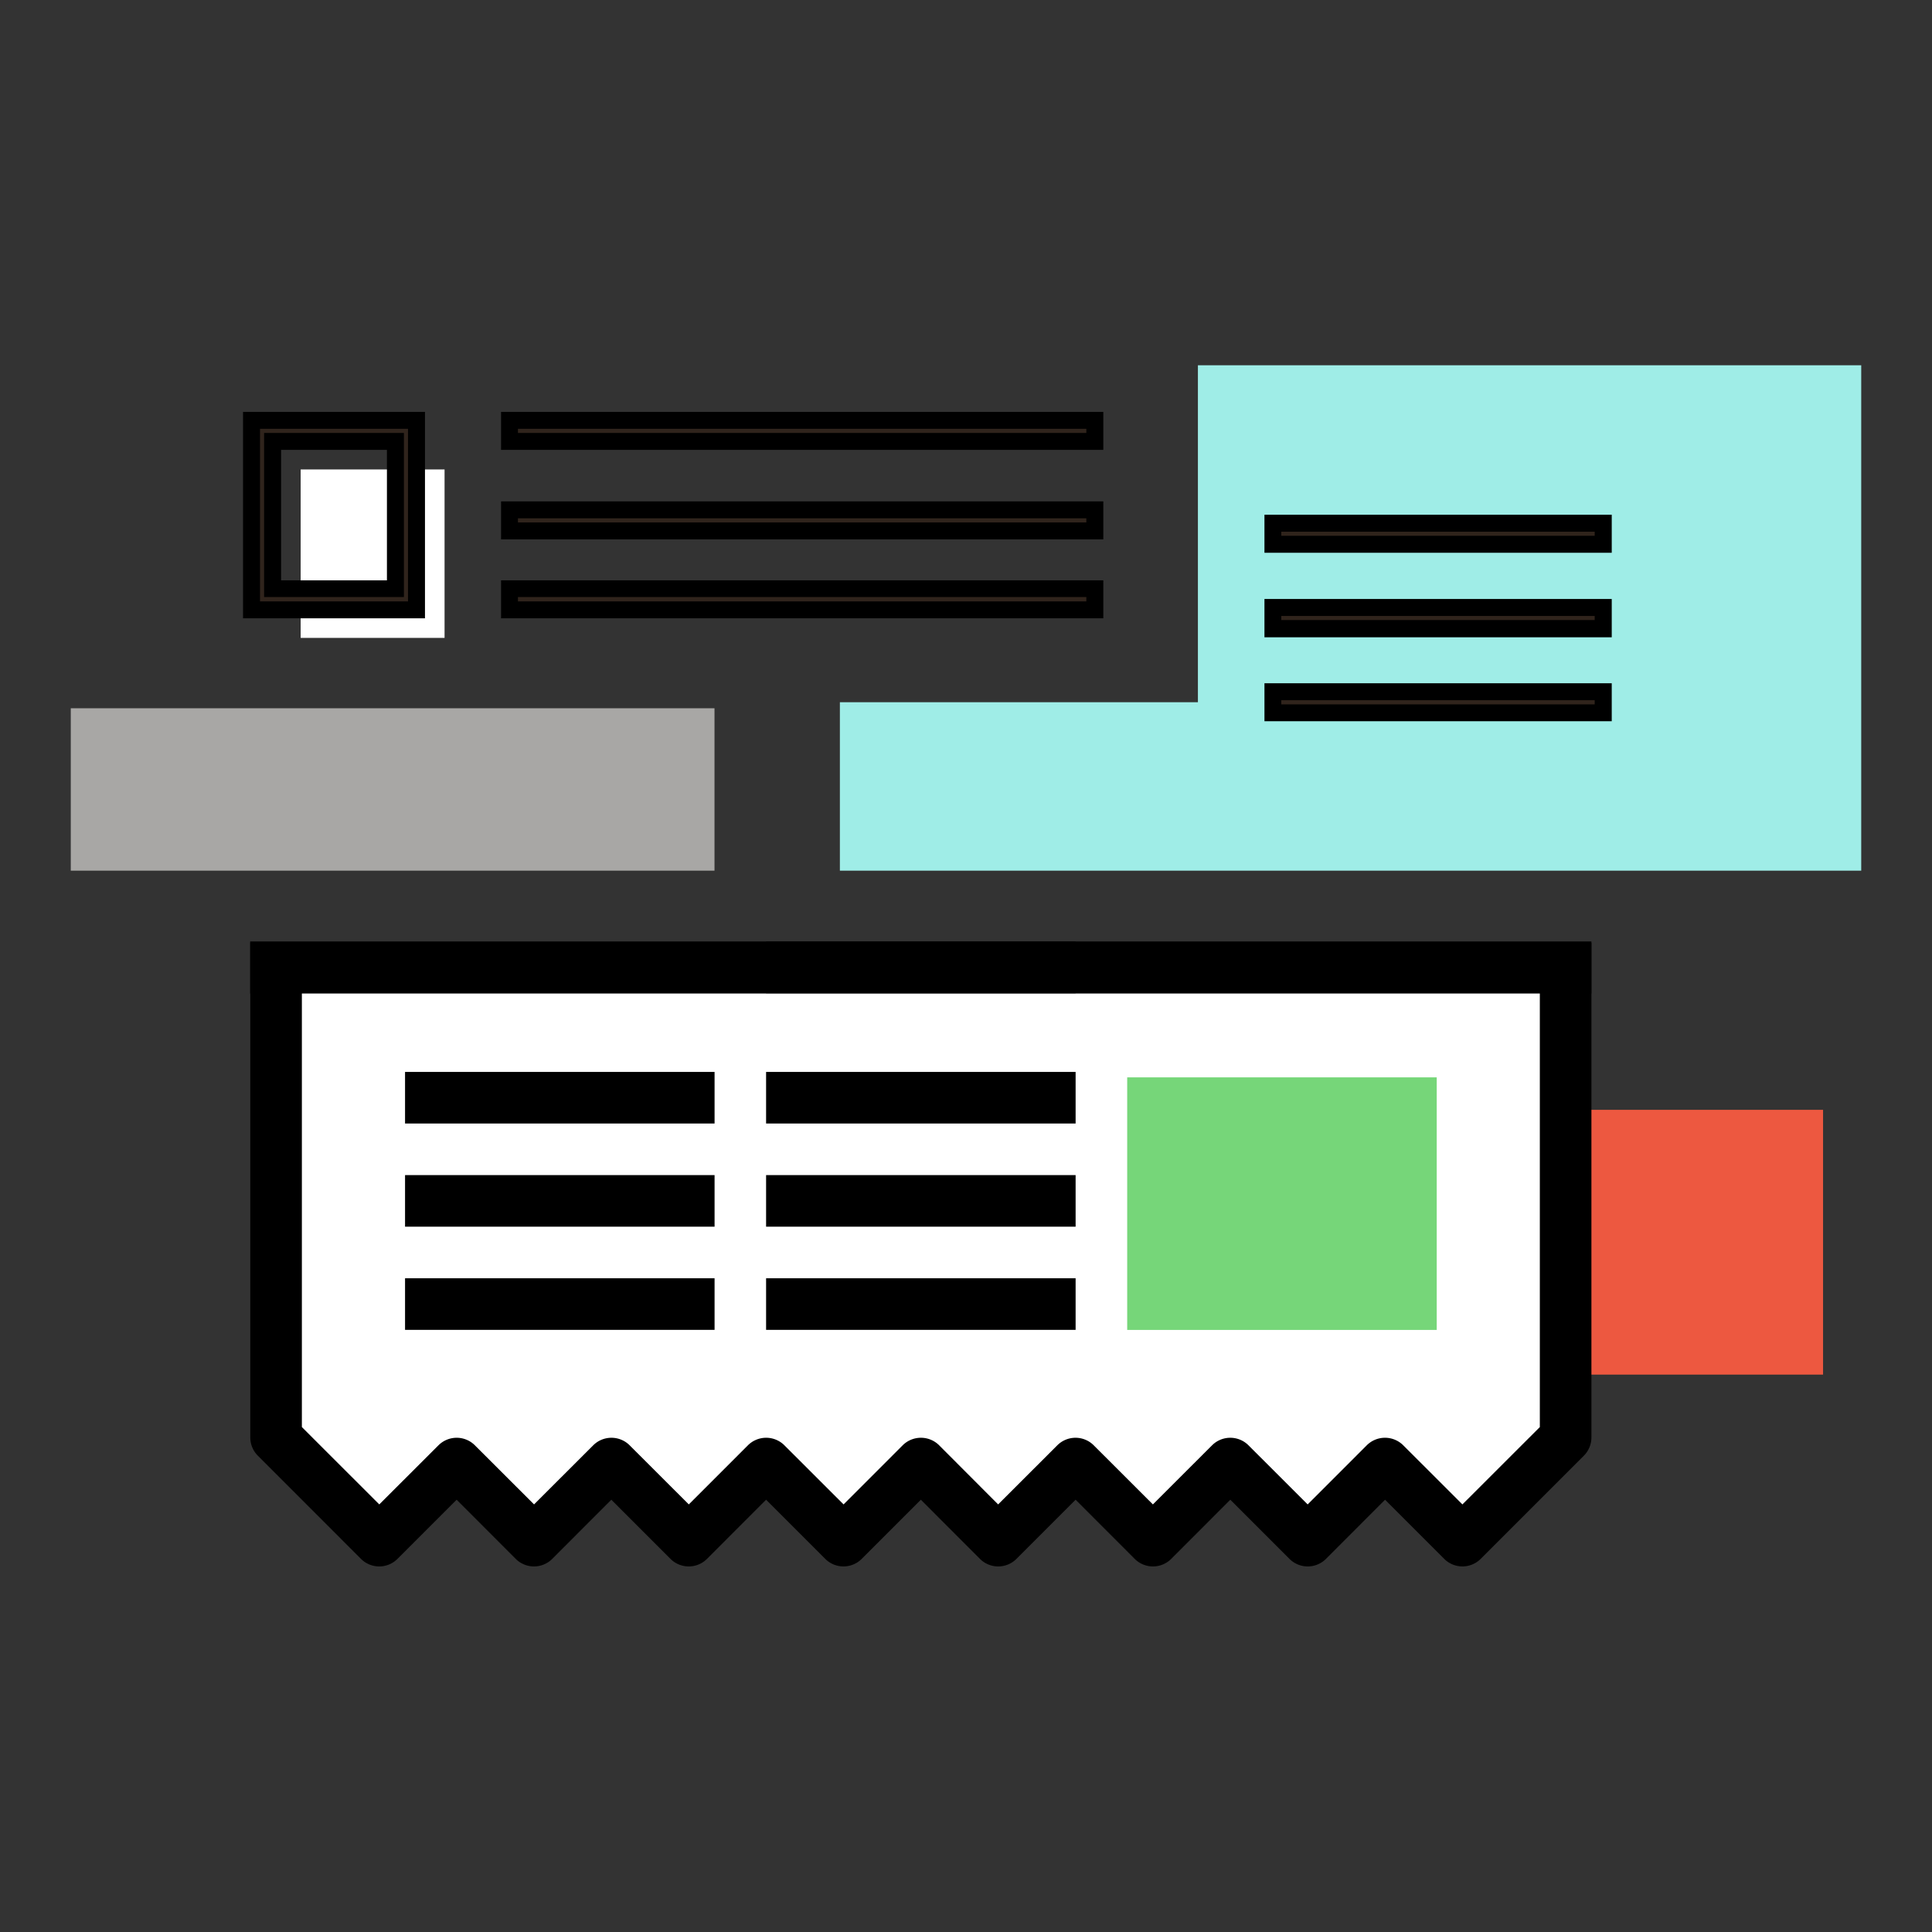 <svg id="art" xmlns="http://www.w3.org/2000/svg" viewBox="0 0 288 288"><rect x="0" y="0" width="288" height="288" fill="#333333" stroke="none"/><defs><style>.cls-1{fill:#9fede7;}.cls-2{fill:#30241c;}.cls-3{fill:#fff;}.cls-4{fill:#ed5840;}.cls-5{fill:#76d679;}.cls-6{fill:#a8a7a5;}</style></defs><polygon class="cls-1" points="174.64 129.79 277.45 129.79 277.45 54.45 178.57 54.45 178.57 104.68 125.2 104.68 125.2 129.79 163.45 129.79 174.64 129.79"/><rect class="cls-2" x="189.75" y="78" width="49.25" height="3.14"/><path d="M240.26,82.4H188.49V76.73h51.77ZM191,79.87h46.72v-.61H191Z"/><rect class="cls-2" x="189.75" y="90.55" width="49.25" height="3.14"/><path d="M240.26,95H188.49V89.29h51.77ZM191,92.43h46.72v-.61H191Z"/><rect class="cls-3" x="44.82" y="69.98" width="21.45" height="25.11"/><path class="cls-2" d="M62.09,90.91H37.5V62.66H62.09ZM40.63,87.77H59v-22H40.63Z"/><path d="M63.35,92.17H36.23V61.4H63.35ZM38.76,89.65H60.82V63.92H38.76ZM60.21,89H39.37V64.54H60.21ZM41.9,86.51H57.68V67.06H41.9Z"/><rect class="cls-2" x="75.95" y="62.66" width="87.26" height="3.14"/><path d="M164.47,67.06H74.69V61.4h89.78ZM77.21,64.54h84.73v-.62H77.21Z"/><rect class="cls-2" x="75.95" y="76" width="87.26" height="3.14"/><path d="M164.47,80.4H74.69V74.74h89.78ZM77.21,77.88h84.73v-.62H77.21Z"/><rect class="cls-2" x="75.95" y="87.77" width="87.26" height="3.14"/><path d="M164.47,92.17H74.69V86.51h89.78ZM77.21,89.65h84.73V89H77.21Z"/><rect class="cls-2" x="189.75" y="103.11" width="49.25" height="3.14"/><path d="M240.26,107.51H188.49v-5.66h51.77ZM191,105h46.72v-.62H191Z"/><rect class="cls-4" x="232.29" y="165.44" width="39.47" height="39.47"/><polygon class="cls-3" points="41.15 214.32 56.53 229.7 68.07 218.17 79.6 229.7 91.13 218.17 102.67 229.7 114.2 218.17 125.73 229.7 137.27 218.17 148.8 229.7 160.34 218.17 171.87 229.7 183.4 218.17 194.94 229.7 206.47 218.17 218.01 229.7 233.38 214.32 233.38 144.13 42.19 144.13 41.15 214.32"/><path d="M229.54,140.58v72.15L218,224.26l-8.82-8.81a3.85,3.85,0,0,0-5.44,0l-8.81,8.81-8.82-8.81a3.84,3.84,0,0,0-5.43,0l-8.82,8.81-8.82-8.81a3.84,3.84,0,0,0-5.43,0l-8.82,8.81L140,215.45a3.85,3.85,0,0,0-5.44,0l-8.81,8.81-8.82-8.81a3.85,3.85,0,0,0-5.44,0l-8.81,8.81-8.82-8.81a3.84,3.84,0,0,0-5.43,0l-8.82,8.81-8.82-8.81a3.84,3.84,0,0,0-5.43,0l-8.82,8.81L45,212.73V140.58H37.31v73.74A3.85,3.85,0,0,0,38.44,217l15.37,15.38a3.85,3.85,0,0,0,5.44,0l8.82-8.82,8.81,8.82a3.85,3.85,0,0,0,5.44,0l8.81-8.82,8.82,8.82a3.85,3.85,0,0,0,5.44,0l8.81-8.82,8.82,8.82a3.84,3.84,0,0,0,5.43,0l8.82-8.82,8.81,8.82a3.85,3.85,0,0,0,5.44,0l8.82-8.82,8.81,8.82a3.85,3.85,0,0,0,5.44,0l8.81-8.82,8.82,8.82a3.85,3.85,0,0,0,5.44,0l8.81-8.82,8.82,8.82a3.84,3.84,0,0,0,5.43,0L236.1,217a3.85,3.85,0,0,0,1.13-2.72V140.58Z"/><rect x="133.38" y="44.25" width="7.76" height="199.94" transform="translate(281.48 6.96) rotate(90)"/><rect x="114.2" y="140.37" width="46.14" height="7.69"/><rect x="60.38" y="159.79" width="46.14" height="7.69"/><rect x="114.2" y="159.79" width="46.14" height="7.69"/><rect x="60.38" y="175.17" width="46.14" height="7.69"/><rect x="114.2" y="175.17" width="46.14" height="7.69"/><rect x="60.38" y="190.55" width="46.14" height="7.69"/><rect x="114.2" y="190.55" width="46.14" height="7.69"/><rect class="cls-5" x="168.03" y="160.6" width="46.14" height="37.65"/><rect class="cls-6" x="10.55" y="105.58" width="95.96" height="24.21"/></svg>